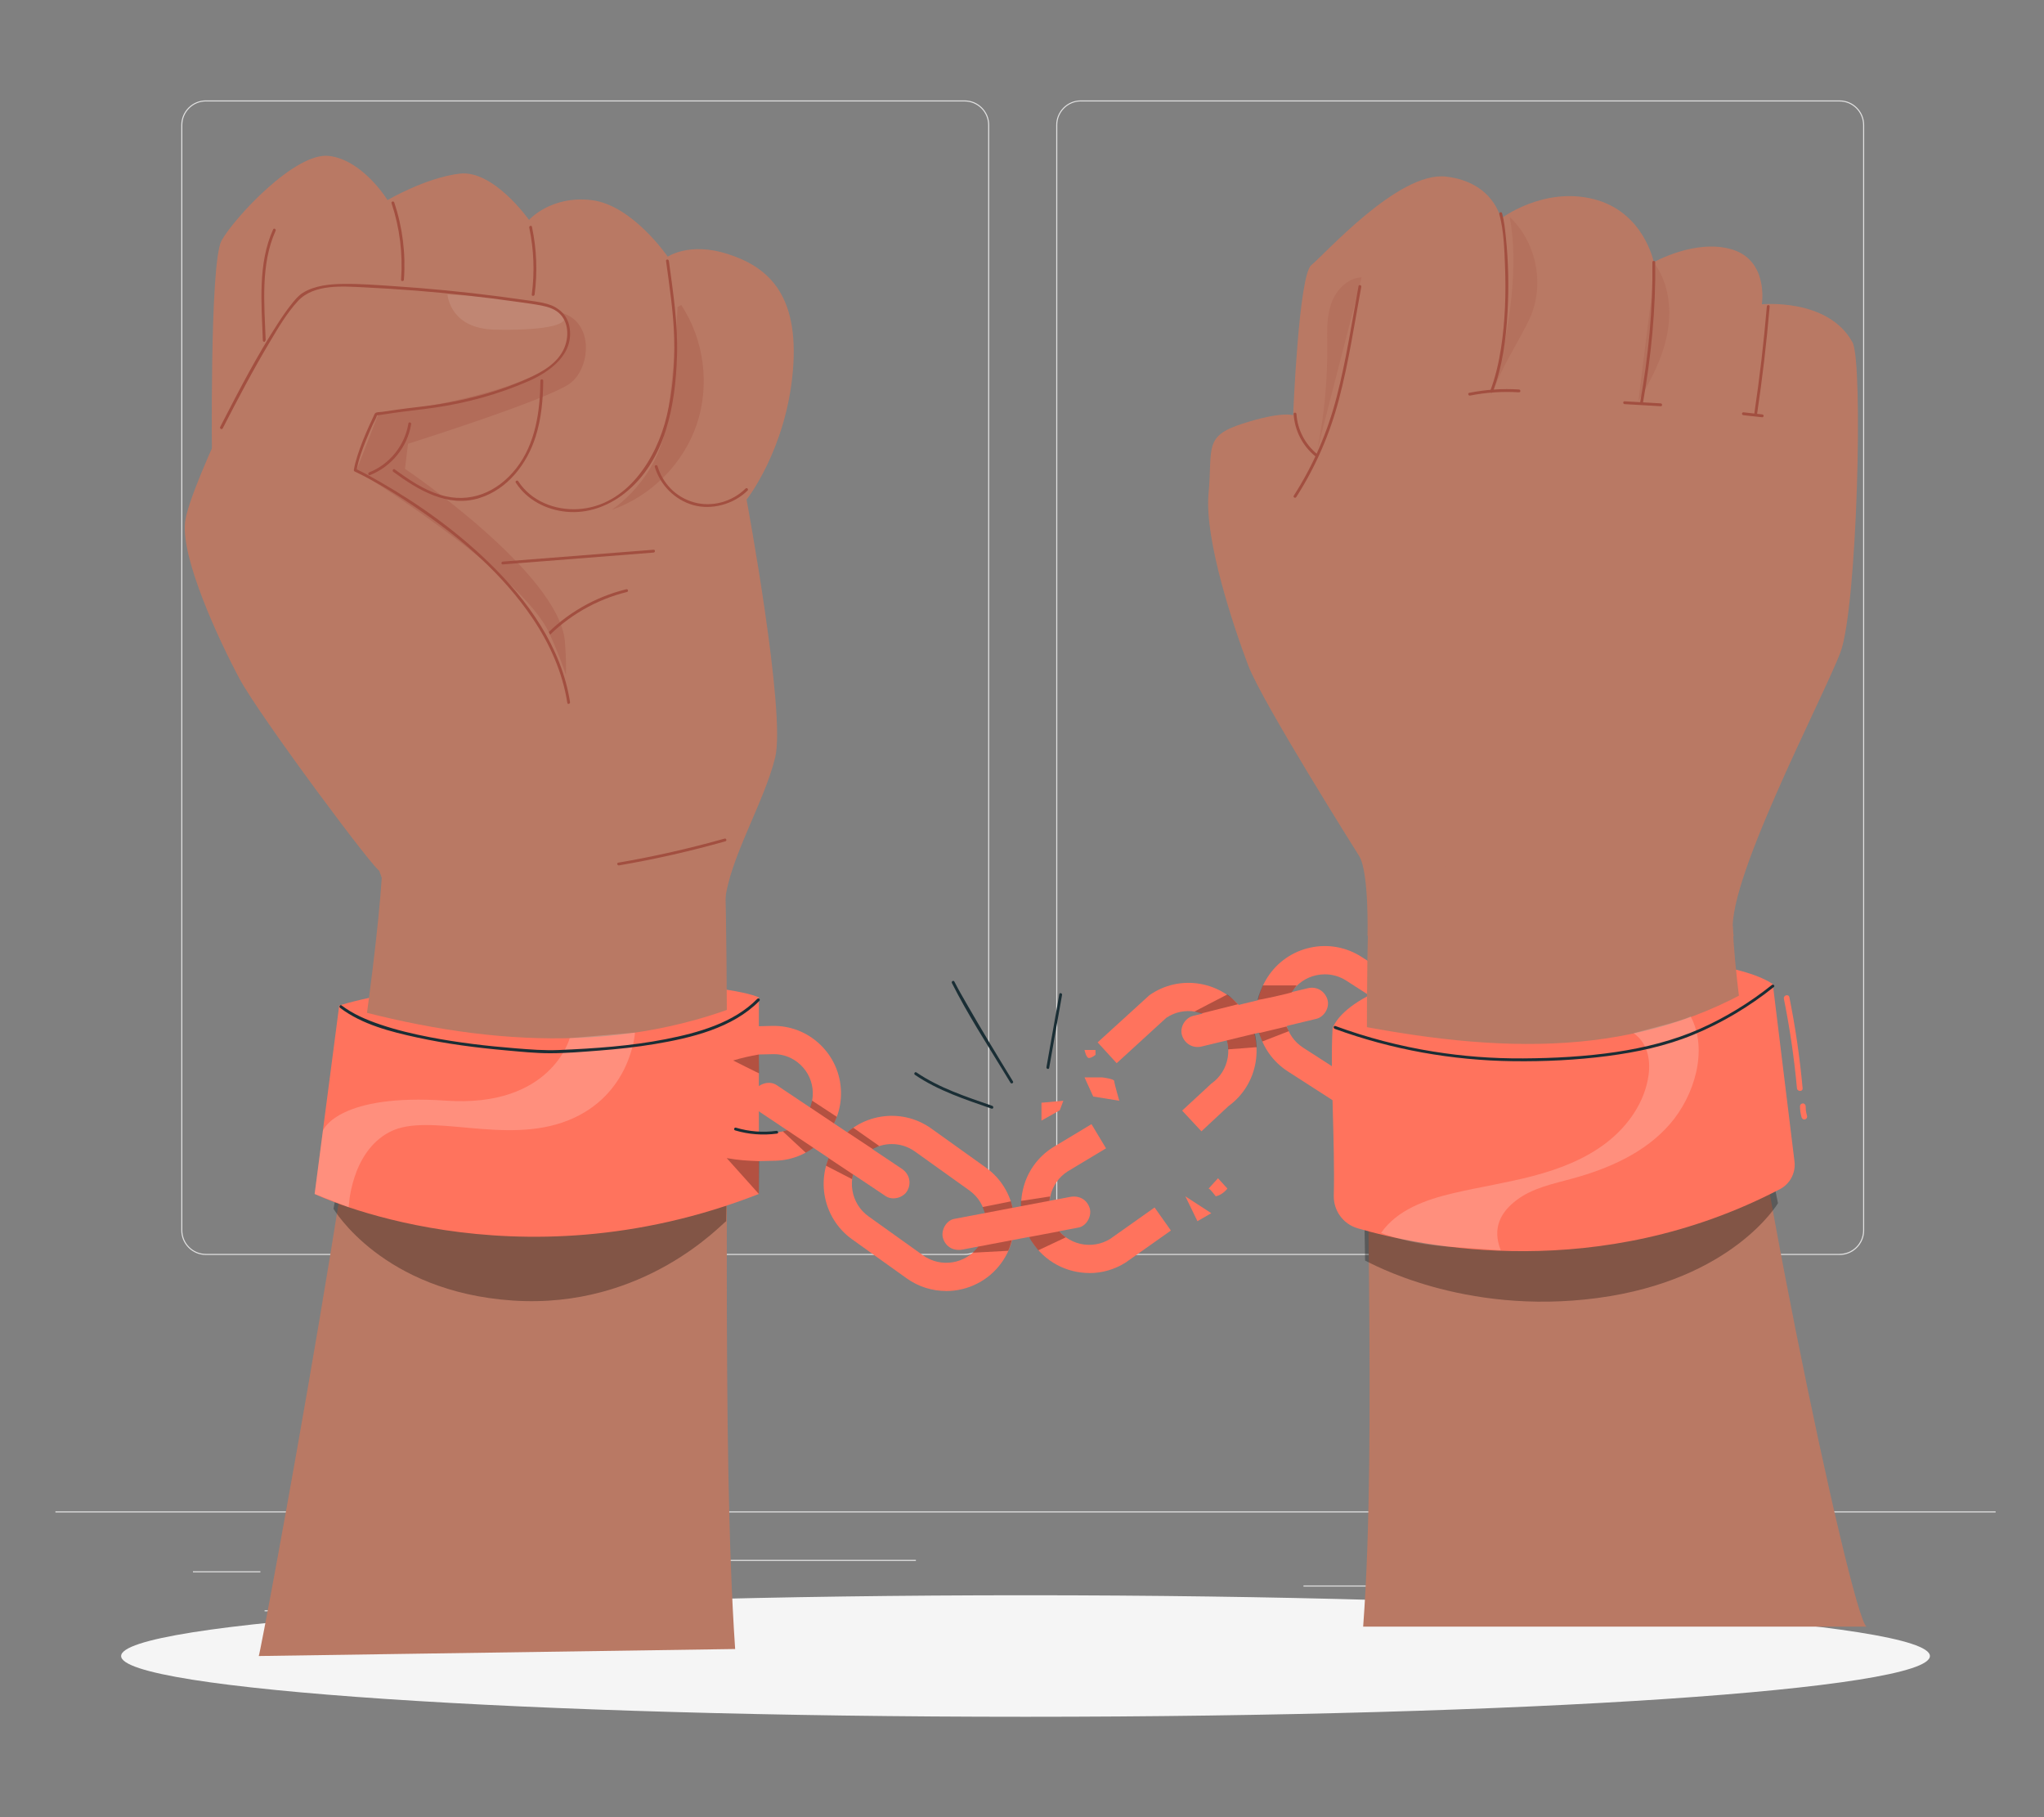 <?xml version="1.0" encoding="UTF-8"?>
<svg id="Layer_2" data-name="Layer 2" xmlns="http://www.w3.org/2000/svg" viewBox="0 0 540 480">
  <rect x="0" y="0" width="540" height="480" fill="#808080" stroke="none"/>
  <defs>
    <style>
      .cls-1, .cls-2, .cls-3, .cls-4, .cls-5, .cls-6, .cls-7, .cls-8, .cls-9, .cls-10, .cls-11, .cls-12, .cls-13 {
        stroke-width: 0px;
      }

      .cls-1, .cls-11 {
        fill: #a24f40;
      }

      .cls-2 {
        fill: #ff735d;
      }

      .cls-3 {
        fill: #e1e1e1;
      }

      .cls-14, .cls-13 {
        opacity: .2;
      }

      .cls-5, .cls-15, .cls-11 {
        opacity: .3;
      }

      .cls-6 {
        fill: #f5f5f5;
      }

      .cls-7 {
        fill: none;
      }

      .cls-8 {
        fill: #1a2e35;
      }

      .cls-9, .cls-12, .cls-13 {
        fill: #fff;
      }

      .cls-10 {
        fill: #b97964;
      }

      .cls-12 {
        opacity: .1;
      }
    </style>
  </defs>
  <g id="Layer_2-2" data-name="Layer 2">
    <g>
      <g>
        <g>
          <g>
            <g>
              <path class="cls-3" d="m485.99,331.49h-200.45c-3.58,0-6.5-2.92-6.5-6.5V33.02c0-3.58,2.92-6.5,6.5-6.5h200.45c3.58,0,6.5,2.92,6.5,6.5v291.98c0,3.58-2.92,6.5-6.5,6.5ZM285.54,26.79c-3.43,0-6.22,2.79-6.22,6.22v291.98c0,3.43,2.79,6.22,6.22,6.22h200.45c3.43,0,6.22-2.79,6.22-6.22V33.02c0-3.43-2.79-6.22-6.22-6.22h-200.45Z"/>
              <path class="cls-3" d="m254.84,331.49H54.39c-3.58,0-6.5-2.92-6.5-6.5V33.02c0-3.58,2.92-6.5,6.5-6.5h200.45c3.58,0,6.5,2.92,6.5,6.5v291.98c0,3.58-2.92,6.5-6.5,6.5ZM54.39,26.79c-3.43,0-6.22,2.79-6.22,6.22v291.98c0,3.43,2.79,6.22,6.22,6.22h200.45c3.43,0,6.22-2.79,6.22-6.22V33.02c0-3.43-2.79-6.22-6.22-6.22H54.39Z"/>
            </g>
            <rect class="cls-3" x="14.64" y="399.22" width="512.58" height=".28"/>
          </g>
          <rect class="cls-3" x="50.98" y="415.04" width="17.81" height=".28"/>
          <rect class="cls-3" x="182.6" y="412.03" width="59.37" height=".28"/>
          <rect class="cls-3" x="69.9" y="425.34" width="40.2" height=".28"/>
          <rect class="cls-3" x="413.28" y="411.89" width="47.9" height=".28"/>
          <rect class="cls-3" x="471.06" y="411.89" width="7.02" height=".28"/>
          <rect class="cls-3" x="344.36" y="418.8" width="59.77" height=".28"/>
        </g>
        <path class="cls-6" d="m509.86,437.43c0,8.87-106.97,16.05-238.93,16.05s-238.93-7.19-238.93-16.05,106.97-16.05,238.93-16.05,238.93,7.19,238.93,16.05Z"/>
        <g>
          <g>
            <path class="cls-2" d="m317.39,298.82l-5.08-5.46,7.71-7.13c4.76-3.33,5.91-9.92,2.58-14.67-1.61-2.3-4.03-3.84-6.8-4.33-2.7-.48-5.42.1-7.68,1.62l-13.11,11.99-5.03-5.5,13.68-12.46c3.93-2.76,8.71-3.82,13.44-2.99,4.73.83,8.86,3.46,11.62,7.39,5.64,8.05,3.75,19.16-4.18,24.9l-7.13,6.64Z"/>
            <path class="cls-2" d="m364.84,295.47c-3.41,0-6.76-.98-9.7-2.87l-14.89-9.58c-4.04-2.6-6.83-6.62-7.85-11.31-1.02-4.7-.15-9.51,2.45-13.55h0c2.6-4.04,6.62-6.83,11.31-7.85,4.7-1.02,9.51-.15,13.55,2.45l14.89,9.58c4.04,2.6,6.83,6.62,7.85,11.31,1.02,4.7.15,9.51-2.45,13.55-2.6,4.04-6.62,6.83-11.31,7.85-1.28.28-2.57.42-3.85.42Zm-14.83-38.11c-.75,0-1.5.08-2.25.24-2.75.6-5.1,2.23-6.63,4.59h0c-1.52,2.37-2.03,5.18-1.44,7.93.6,2.75,2.23,5.1,4.59,6.62l14.89,9.58c2.37,1.52,5.19,2.03,7.93,1.44,2.75-.6,5.1-2.23,6.63-4.59,1.52-2.37,2.03-5.18,1.44-7.93-.6-2.75-2.23-5.1-4.59-6.62l-14.89-9.58c-1.72-1.11-3.68-1.68-5.68-1.68Z"/>
            <path class="cls-2" d="m345.52,261.03c-10.1,2.44-20.21,4.87-30.31,7.31-2.13.51-3.61,3.05-2.93,5.16.72,2.22,2.87,3.48,5.16,2.93,10.1-2.44,20.21-4.87,30.31-7.31,2.13-.51,3.61-3.05,2.93-5.16-.72-2.22-2.87-3.48-5.16-2.93h0Z"/>
            <path class="cls-5" d="m324.1,274.82s.47,1.43.33,2.36c0,0,7.59-.55,7.59-.58s-.18-2.58-.54-3.57l-7.37,1.79Z"/>
            <path class="cls-5" d="m332.62,272.88s.61,1.67.87,2.22l6.99-2.72-.61-1.23-7.25,1.73Z"/>
            <path class="cls-5" d="m317.4,267.69l9.64-2.42s-2.12-2.22-2.82-2.57c0,0-8.7,4.49-8.61,4.49s1.79.5,1.79.5Z"/>
            <path class="cls-5" d="m332.28,264.09c-.02.2,8.93-1.81,8.98-1.99.05-.18,1.3-1.81,1.3-1.81h-8.93s-1.2,2.59-1.34,3.79Z"/>
            <polygon class="cls-5" points="353.19 282.47 353.19 291.35 355.24 292.66 355.03 283.6 353.19 282.47"/>
          </g>
          <path class="cls-2" d="m352.05,271.67s3.25-13.21,44.03-16.96c60.01-5.52,72.27,5.28,72.27,5.28,0,0-42.2,29.41-43.74,29.63-1.54.22-51.84-1.08-53.27-1.86-1.43-.78-19.29-16.09-19.29-16.09Z"/>
          <g>
            <path class="cls-10" d="m341.63,109.68s1.48-37.08,4.82-39.67c3.34-2.6,22.99-24.84,35.59-23.36,12.61,1.48,14.46,11.12,14.46,11.12,0,0,11.12-8.53,24.47-5.19,13.35,3.34,15.94,16.68,15.94,16.68,0,0,11.12-6.3,20.76-3.34,9.64,2.97,7.79,14.46,7.79,14.46,0,0,17.48-1.74,23.95,10.04,2.88,5.24,1.27,69.95-3.18,81.86-4.45,11.91-31.51,63.08-28.18,74.94h-96.77s.43-16.92-2.22-21.13c0,0-25.58-40.54-29.29-50.3-3.71-9.76-11.6-33.09-10.49-45.32,1.11-12.24-1.38-15.23,9.01-18.57,10.38-3.34,13.35-2.22,13.35-2.22Z"/>
            <path class="cls-1" d="m341.76,109.36c.27,4.32,2.35,8.43,5.72,11.15.37.3.91-.23.53-.53-3.21-2.6-5.24-6.49-5.5-10.62-.03-.48-.78-.48-.75,0h0Z"/>
            <path class="cls-1" d="m358.91,75.56c-1.79,9.74-3.28,19.61-5.76,29.21-2.39,9.28-6.17,18.09-11.35,26.16-.26.41.39.78.65.38,5.12-7.98,8.9-16.71,11.3-25.88,2.56-9.74,4.06-19.78,5.88-29.67.09-.47-.64-.67-.72-.2h0Z"/>
            <path class="cls-1" d="m396.1,56.52c1.19,4.45,1.34,9.3,1.51,13.87.27,7.15.05,14.37-1.04,21.45-.6,3.89-1.48,7.76-2.88,11.45-.17.45.55.65.72.2,2.55-6.72,3.48-14.03,3.87-21.17.36-6.55.23-13.17-.45-19.7-.22-2.1-.45-4.25-1-6.3-.12-.47-.85-.27-.72.2h0Z"/>
            <path class="cls-1" d="m436.54,69.27c.16,12.44-1.05,24.72-3.22,36.97-.08.47.64.67.72.2,2.18-12.31,3.41-24.66,3.25-37.17,0-.48-.76-.48-.75,0h0Z"/>
            <path class="cls-1" d="m466.78,80.95c-.8,9.42-1.9,18.81-3.29,28.16-.07.47.65.68.72.2,1.4-9.42,2.51-18.87,3.31-28.36.04-.48-.71-.48-.75,0h0Z"/>
            <path class="cls-10" d="m361.45,244.37c-1.43,50.43,2.45,135-1.32,185.3h132.99c-4.02-2.09-33.75-143.14-35.35-184.98,0,0-75.82-17.08-78.61-16.06-2.79,1.01-17.7,15.74-17.7,15.74Z"/>
            <path class="cls-5" d="m360.64,332.97c.95.36,25.73,14.66,61.44,9.89,35.71-4.77,47.64-25.04,47.64-25.04l-5.27-25.48-104.32,9.79.51,30.83Z"/>
            <g class="cls-14">
              <path class="cls-1" d="m359.72,73.26c-3.77.17-6.81,3.41-8.04,6.97-1.23,3.56-1.06,7.43-1.03,11.2.07,9.26-.83,18.52-2.68,27.59l11.75-45.76Z"/>
            </g>
            <path class="cls-1" d="m388.36,104.49c4.26-.85,8.6-1.13,12.94-.86.48.03.48-.72,0-.75-4.4-.28-8.81.02-13.14.88-.47.09-.27.82.2.72h0Z"/>
            <path class="cls-1" d="m429.2,106.75c3.18.18,6.36.37,9.54.55.48.03.48-.72,0-.75-3.18-.18-6.36-.37-9.54-.55-.48-.03-.48.72,0,.75h0Z"/>
            <path class="cls-1" d="m460.59,109.67c1.65.18,3.3.37,4.96.55.2.02.38-.19.38-.38,0-.22-.17-.35-.38-.38-1.65-.18-3.3-.37-4.96-.55-.2-.02-.38.19-.38.38,0,.22.17.35.38.38h0Z"/>
            <g class="cls-14">
              <path class="cls-1" d="m398.86,57.34c2.32,12.59.25,27.98-3.86,44.68,2-5.38,6.57-12.47,9.02-17.66,4.19-8.87,2-20.32-5.16-27.02Z"/>
            </g>
            <g class="cls-14">
              <path class="cls-1" d="m437.34,69.9l-4.5,36.04c3.33-5.48,6.35-11.28,7.59-17.57,1.25-6.29.54-13.19-3.1-18.47Z"/>
            </g>
          </g>
          <path class="cls-2" d="m89.62,265.61s20.91-7.12,62.39-6.64c41.48.48,48.47,4.5,48.47,4.5,0,0-45.86,25.73-47.04,25.56-1.18-.17-51.66-3.69-52.31-3.94-.65-.25-11.51-19.47-11.51-19.47Z"/>
          <g>
            <path class="cls-10" d="m191.57,231.52s-15.26-18.4-18.05-19.51c-2.79-1.11-72.39,14.64-72.39,14.64-1.59,45.69-32.37,210.82-32.77,210.78l125.86-1.85c-3.77-55.09-1.23-148.84-2.65-204.07Z"/>
            <path class="cls-10" d="m102.71,237.69c-1.8-7.55-21.89-58.14-21.89-58.14l-24.8-56.42s-.72-53.78,2.52-59.6c3.23-5.81,19.41-23.42,28.39-22.34,8.98,1.08,15.45,11.66,15.45,11.66,0,0,10.06-5.91,19.05-6.98,8.98-1.08,18.33,12.22,18.33,12.22,0,0,5.75-6.52,16.53-5.23,10.78,1.28,20.12,14.94,20.12,14.94,0,0,5.75-3.95,15.81-.72,10.06,3.23,19.05,10.06,17.25,30.91-1.8,20.84-12.23,33.98-12.23,33.98,0,0,10.44,56.22,7.56,68.08-2.88,11.86-12.19,26.95-13.27,38.09"/>
            <path class="cls-1" d="m72.16,60.59c-4.09,9.03-3.07,19.7-2.72,29.34.02.48.77.48.75,0-.34-9.48-1.41-20.07,2.62-28.96.2-.44-.45-.82-.65-.38h0Z"/>
            <path class="cls-1" d="m103.44,53.68c2.17,6.51,3.02,13.36,2.52,20.2-.04.48.71.48.75,0,.51-6.9-.36-13.83-2.55-20.4-.15-.46-.88-.26-.72.2h0Z"/>
            <path class="cls-1" d="m97.74,125.5c5.66-2.22,9.92-7.44,10.88-13.46.08-.47-.65-.68-.72-.2-.92,5.74-4.93,10.8-10.36,12.93-.44.17-.25.9.2.72h0Z"/>
            <path class="cls-1" d="m103.91,124.63c6.53,4.8,14.4,9.55,22.77,6.92,7.46-2.34,12.56-9.02,14.84-16.25,1.5-4.75,1.95-9.77,2-14.74,0-.48-.75-.48-.75,0-.08,8.01-1.27,16.6-6.35,23.1s-12.41,9.41-20.1,7.06c-4.43-1.36-8.34-4.03-12.04-6.74-.39-.29-.76.36-.38.65h0Z"/>
            <path class="cls-1" d="m141.24,77.8c.78-5.96.54-12-.7-17.88-.1-.47-.82-.27-.72.2,1.23,5.82,1.45,11.79.67,17.68-.06.48.69.47.75,0h0Z"/>
            <path class="cls-1" d="m136.27,127.49c2.93,4.56,8,7.17,13.33,7.69,5.61.55,11.06-1.44,15.44-4.9,10.81-8.55,13.43-23.33,13.82-36.33.26-8.41-1.03-16.72-2.15-25.04-.06-.47-.81-.48-.75,0,.91,6.78,1.97,13.56,2.15,20.41.19,6.86-.38,13.9-1.97,20.58-2.69,11.31-10.58,23.79-23.4,24.58-6.09.38-12.46-2.12-15.83-7.37-.26-.4-.91-.03-.65.38h0Z"/>
            <path class="cls-1" d="m172.98,123.33c1.44,4.79,5.29,8.71,10.13,10.08s10.68-.16,14.39-3.84c.34-.34-.19-.87-.53-.53-3.53,3.5-8.85,5-13.66,3.64s-8.24-5.02-9.6-9.55c-.14-.46-.86-.26-.72.2h0Z"/>
            <path class="cls-1" d="m144.18,168.81c5.82-6.1,13.29-10.43,21.47-12.44.47-.12.27-.84-.2-.72-8.3,2.04-15.9,6.44-21.8,12.63-.33.35.2.88.53.53h0Z"/>
            <path class="cls-1" d="m132.83,149.09c13.28-1.04,26.56-2.09,39.84-3.13.48-.04.48-.79,0-.75-13.28,1.04-26.56,2.09-39.84,3.13-.48.04-.48.79,0,.75h0Z"/>
            <path class="cls-1" d="m163.53,228.59c9.47-1.62,18.86-3.75,28.11-6.36.46-.13.27-.85-.2-.72-9.25,2.61-18.63,4.73-28.11,6.36-.47.08-.27.8.2.72h0Z"/>
            <path class="cls-5" d="m191.86,322.57c-.91.34-21.4,23.32-56.43,20.96-34.47-2.32-47.32-24.24-47.32-24.24l3.95-21.4,100.04,9.39-.25,15.3Z"/>
            <path class="cls-11" d="m108.8,224.98s-6.26,1.64-6.29,1.66c-.86.58-23.18-33.37-28.5-43.3-5.39-10.06-15.45-31.63-14.37-41.33,1.08-9.7,19.05-54.86,29.47-60.49,10.42-5.63,37.48,3.44,52.94.93,15.45-2.52,15.07,14.53,8.24,19.04-6.83,4.51-42.49,15.73-42.49,15.73l-.81,6.61s40.76,27.53,42.25,45.64c1.75,21.33-4.52,27.46-8.24,35.01-3.64,7.38-31.1,19.59-32.19,20.51Z"/>
            <path class="cls-10" d="m100.29,229.94c0,1.8-31.62-40.61-37.02-50.67-5.39-10.06-15.45-31.63-14.38-41.33,1.08-9.7,23.59-55.49,29.47-60.49,9.03-7.67,42.58,1.25,58.23,1.43,15.94.18,16.19,12.2,9.69,17.18-12.08,9.24-46.3,13.26-46.3,13.26l-5.81,14.97s43.48,26.59,51.03,43.12c7.55,16.53,10.31,32.34,6.59,39.89-3.72,7.55-51.52,22.64-51.52,22.64Z"/>
            <path class="cls-12" d="m148.88,83.49c-1.67-2.6-.96-2.02-7.56-3.45-6.6-1.43-23.11-2.23-23.11-2.23.13.67.94,8.99,12.49,9.26,11.55.27,19.85-.98,18.18-3.58Z"/>
            <path class="cls-1" d="m58.83,113.17c3.98-7.74,8.02-15.45,12.49-22.92,2.2-3.68,4.45-7.54,7.37-10.71,4.25-4.63,11.98-3.9,17.68-3.63,8.96.43,17.92,1.14,26.84,2.12,4.55.5,9.09,1.07,13.62,1.72,2.06.29,4.15.55,6.19.95,1.87.37,3.82.98,5.13,2.45,2.3,2.59,2.1,6.67.54,9.58-1.78,3.31-5.21,5.39-8.52,6.92-7.6,3.52-15.9,5.79-24.15,7.11-3.64.58-7.32.91-10.97,1.43-1.38.19-2.75.39-4.12.6-.46.07-1.3.03-1.7.27-.29.18-.41.63-.55.92-.41.87-.81,1.74-1.21,2.62-1.12,2.51-2.17,5.06-3.01,7.68-.4,1.25-.75,2.51-.97,3.81-.03.15.01.35.17.42,6.03,2.89,11.78,6.5,17.28,10.28,11.28,7.73,21.95,17,29.66,28.38,4.59,6.78,8.01,14.36,9.28,22.49.07.48.8.27.72-.2-2.26-14.5-11.19-26.95-21.52-36.95-8.53-8.26-18.3-15.27-28.59-21.18-2.12-1.22-4.26-2.42-6.46-3.47l.17.42c.49-2.89,1.56-5.68,2.66-8.39.53-1.3,1.09-2.58,1.66-3.85.32-.7.81-1.44,1.02-2.18.09-.32.27-.23-.06-.11.22-.08.49-.08.72-.11,1.27-.2,2.55-.39,3.82-.57,3.59-.52,7.2-.87,10.79-1.39,8.5-1.24,16.92-3.55,24.8-6.99,5.79-2.53,12.2-7.25,10.82-14.45-.6-3.11-2.86-5.12-5.85-5.96-2.06-.58-4.23-.79-6.34-1.1s-4.31-.61-6.46-.89c-9.23-1.2-18.49-2.1-27.78-2.71-4.39-.29-8.82-.64-13.23-.59-3.58.04-7.6.41-10.72,2.33-1.21.74-2.16,1.91-3.03,3-1.32,1.66-2.52,3.42-3.67,5.2-5.32,8.23-9.88,16.95-14.36,25.66-.27.53-.55,1.06-.82,1.6-.22.43.43.81.65.38h0Z"/>
            <g class="cls-15">
              <path class="cls-1" d="m179,81.09c.32-.17.65-.35.97-.52,6.07,9.16,7.62,21.17,4.08,31.58-3.54,10.4-12.1,18.97-22.49,22.54,0,0,12.13-7.63,14.46-22.75,2.34-15.12,2.98-30.85,2.98-30.85Z"/>
            </g>
          </g>
          <g>
            <path class="cls-2" d="m200.48,263.44c-35.56,15.54-73.5,12.64-110.86,2.14l-6.5,49.8s52.46,25.44,117.36,0v-51.94Z"/>
            <path class="cls-13" d="m85.29,298.77c.09-.65,4.64-9.97,32.51-8.04,27.86,1.93,32.71-16.51,32.71-16.51l17.25-1.46s-1.02,16.59-17.73,23.21c-16.72,6.62-36.59-2.34-47,2.99-10.42,5.33-10.91,19.92-10.91,19.92l-8.99-3.5,2.17-16.61Z"/>
            <path class="cls-2" d="m188.45,307l-.18-7.46,16.37-.4c2.76-.07,5.34-1.21,7.24-3.21,1.91-2,2.92-4.63,2.85-7.39-.07-2.76-1.21-5.34-3.21-7.24-2-1.91-4.62-2.94-7.39-2.85l-16.37.4-.18-7.46,16.37-.4c4.77-.12,9.27,1.63,12.71,4.91,3.44,3.28,5.4,7.71,5.52,12.46.12,4.76-1.63,9.27-4.91,12.72-3.28,3.44-7.71,5.41-12.46,5.52l-16.37.4Z"/>
            <path class="cls-2" d="m287.8,336.26c-5.98,0-11.83-2.97-15.25-8.39-2.56-4.07-3.39-8.89-2.32-13.57,1.06-4.69,3.89-8.68,7.95-11.24l10.18-6.12,3.84,6.39-10.12,6.08c-2.31,1.46-3.97,3.8-4.59,6.54-.62,2.74-.14,5.57,1.36,7.95,1.5,2.38,3.84,4.03,6.58,4.66,2.71.61,5.5.15,7.87-1.31l11.73-8.3,4.31,6.09-11.98,8.47c-2.97,1.87-6.29,2.77-9.56,2.77Z"/>
            <path class="cls-2" d="m249.96,341.01c-3.62,0-7.28-1.09-10.44-3.35l-14.4-10.3c-8.07-5.77-9.94-17.03-4.17-25.1,5.77-8.07,17.03-9.94,25.1-4.16l14.4,10.3c8.07,5.77,9.94,17.03,4.17,25.1-3.51,4.9-9.04,7.52-14.66,7.52Zm-14.36-38.81c-3.29,0-6.53,1.53-8.58,4.4-3.38,4.72-2.29,11.32,2.44,14.7l14.4,10.3c4.73,3.38,11.32,2.28,14.69-2.44,3.38-4.72,2.29-11.32-2.44-14.7l-14.4-10.3c-1.85-1.32-3.99-1.96-6.11-1.96Z"/>
            <path class="cls-2" d="m200.92,293.85c11.03,7.37,22.05,14.74,33.08,22.11,1.83,1.22,4.72.42,5.74-1.5,1.12-2.11.45-4.43-1.5-5.74-11.03-7.37-22.05-14.74-33.08-22.11-1.83-1.22-4.72-.42-5.74,1.5-1.12,2.11-.45,4.43,1.5,5.74h0Z"/>
            <path class="cls-2" d="m254.31,330.06c10.21-1.94,20.42-3.87,30.63-5.81,2.16-.41,3.59-3.13,2.93-5.16-.75-2.31-2.85-3.37-5.16-2.93-10.21,1.94-20.42,3.87-30.63,5.81-2.16.41-3.59,3.13-2.93,5.16.75,2.31,2.85,3.37,5.16,2.93h0Z"/>
            <path class="cls-8" d="m200.08,263.83c-6.26,6.39-15.7,8.99-24.21,10.66-9.32,1.83-18.83,2.47-28.3,2.87-3.79.16-7.56-.15-11.34-.45-7.58-.6-15.15-1.49-22.62-2.93-4.44-.85-8.86-1.9-13.14-3.35-3.6-1.22-7.2-2.74-10.24-5.06-.38-.29-.76.36-.38.65,5.77,4.4,13.43,6.33,20.39,7.84,7.74,1.68,15.62,2.7,23.51,3.4,3.82.34,7.71.75,11.56.75,4.33,0,8.7-.38,13.02-.71,4.9-.38,9.79-.91,14.64-1.72,9.61-1.61,20.59-4.2,27.65-11.41.34-.35-.19-.88-.53-.53h0Z"/>
            <g class="cls-15">
              <path class="cls-4" d="m200.48,278.54c-2.29.39-4.56.91-6.79,1.58,0,0,6.83,3.45,6.84,3.39l-.05-4.97Z"/>
            </g>
            <path class="cls-8" d="m194.21,298.59c3.6,1.07,7.37,1.35,11.09.84.48-.07.27-.79-.2-.72-3.58.49-7.23.19-10.69-.84-.46-.14-.66.59-.2.72h0Z"/>
            <g class="cls-15">
              <path class="cls-4" d="m200.57,306.71c-3.77-.15-4.85-.19-8.58-.8l8.49,9.47.08-8.67Z"/>
            </g>
            <path class="cls-5" d="m214.9,303.19s-6.61-4.41-6.97-4.66l-1.11.33s6.04,5.61,6.04,5.61c.49-.26,1.29-.75,2.04-1.29Z"/>
            <path class="cls-5" d="m214.03,292.53c.14.07,6.29,4.21,6.29,4.21.23-.48.53-1.12.75-1.74l-6.52-4.27c-.16.67-.33,1.28-.53,1.8Z"/>
            <polygon class="cls-5" points="218.9 305.91 225.35 310.21 225.1 311.46 218.23 307.92 218.9 305.91"/>
            <path class="cls-5" d="m223.86,299.09l6.67,4.41,1.74-.81-6.85-4.8c-.63.42-1.16.82-1.56,1.21Z"/>
            <polygon class="cls-5" points="260.19 320.43 267.5 319.03 267.06 317.33 259.62 318.83 260.19 320.43"/>
            <polygon class="cls-5" points="269.73 318.61 277.26 317.19 277.39 316.04 269.73 317.22 269.73 318.61"/>
            <path class="cls-5" d="m258.45,329.28l8.86-1.69s-.43,1.69-.95,2.8l-9.43.51s.83-.72,1.52-1.62Z"/>
          </g>
          <path class="cls-5" d="m271.9,326.75l7.95-1.5c.45.57,1.03,1.09,1.73,1.58l-7.26,3.42s-1.87-2.2-2.42-3.51Z"/>
          <g>
            <path class="cls-2" d="m288.81,289.64l-2.29-5.06h4.59s3.25.38,3.25.96,1.34,5.22,1.34,5.22l-6.88-1.12Z"/>
            <polygon class="cls-2" points="275.14 291.28 280.92 290.76 279.98 293.28 275.14 296 275.14 291.28"/>
            <path class="cls-2" d="m286.52,277.34s.43,2.24,1.25,2.13c.83-.12,1.65-.85,1.65-.85v-1.27h-2.91Z"/>
            <polygon class="cls-2" points="313.16 316.01 316.35 322.57 320.01 320.46 313.16 316.01"/>
            <path class="cls-2" d="m319.3,313.95c.35,0,1.89,2.05,1.89,2.05,1.89-.4,3.07-2.05,3.07-2.05l-2.48-2.72-2.48,2.72Z"/>
          </g>
          <g>
            <path class="cls-2" d="m466.52,258.96c-33.45,20.71-70.17,19.55-112.25,11.03.32.04-2.22,1.68-2.22,1.68-.67,11.3.67,30.02.32,44.13-.1,3.99,2.48,7.53,6.31,8.65,16.91,4.92,63.7,14.63,111.57-10.35,2.68-1.4,4.2-4.33,3.83-7.33l-5.72-46.77-1.83-1.02Z"/>
            <g class="cls-14">
              <path class="cls-9" d="m446.66,268.51c4.68,8.8,1.02,20.94-5.53,28.45-6.54,7.52-16.11,11.73-25.73,14.35-5.1,1.39-10.48,2.48-14.7,5.66-4.22,3.18-6.56,7.38-4.22,13.29,0,0-3.99-.26-14.41-1.01-10.41-.75-17.2-3.58-17.2-3.58,4.23-6.12,11.85-8.8,19.09-10.5,6.99-1.64,14.11-2.72,21.05-4.54,6.94-1.82,13.8-4.46,19.47-8.85,5.68-4.39,10.1-10.73,11.06-17.84.57-4.23-.42-8.63-3.97-11.02,0,0,4.15-1.11,8.71-2.33,4.56-1.21,6.35-2.08,6.35-2.08Z"/>
            </g>
            <path class="cls-8" d="m352.58,271.75c15.12,5.52,31.13,8.37,47.22,8.56,8.29.1,16.64-.29,24.86-1.36,7.74-1.01,15.38-2.63,22.62-5.6,7.68-3.16,14.87-7.46,21.35-12.64.38-.3-.16-.83-.53-.53-5.83,4.66-12.26,8.59-19.08,11.62s-14.47,4.95-22.07,6.08c-8.12,1.21-16.35,1.64-24.55,1.69s-15.91-.55-23.75-1.81c-8.81-1.41-17.47-3.67-25.85-6.74-.45-.17-.65.56-.2.72h0Z"/>
            <path class="cls-2" d="m471.28,263.82c1.57,7.81,2.73,15.7,3.45,23.63.09.95,1.59.96,1.5,0-.74-8.07-1.9-16.09-3.5-24.03-.19-.95-1.64-.55-1.45.4h0Z"/>
            <path class="cls-2" d="m475.54,292.21c0,.99.14,1.99.42,2.94.11.38.53.65.92.52s.64-.52.52-.92c-.13-.44-.22-.88-.29-1.33-.03-.18.02.17,0,0,0-.05-.01-.1-.02-.16-.01-.12-.02-.24-.03-.37-.02-.23-.02-.45-.02-.68,0-.39-.34-.77-.75-.75s-.75.33-.75.75h0Z"/>
          </g>
        </g>
        <g>
          <path class="cls-8" d="m262.17,292.11c-6.9-2.4-13.97-4.7-20.07-8.84-.4-.27-.78.38-.38.65,6.14,4.18,13.29,6.5,20.24,8.92.46.16.65-.57.2-.72h0Z"/>
          <path class="cls-8" d="m267.61,285.63c-4.19-6.83-8.34-13.69-12.33-20.64-1.08-1.88-2.17-3.77-3.15-5.71-.22-.43-.86-.05-.65.38,4.11,8.16,9.13,15.92,13.87,23.71.54.88,1.07,1.76,1.61,2.64.25.41.9.03.65-.38h0Z"/>
          <path class="cls-8" d="m277.18,282.09c1.13-6.43,2.27-12.86,3.4-19.29.08-.47-.64-.67-.72-.2-1.13,6.43-2.27,12.86-3.4,19.29-.08.47.64.67.72.2h0Z"/>
        </g>
      </g>
      <rect class="cls-7" width="540" height="480"/>
    </g>
  </g>
</svg>
